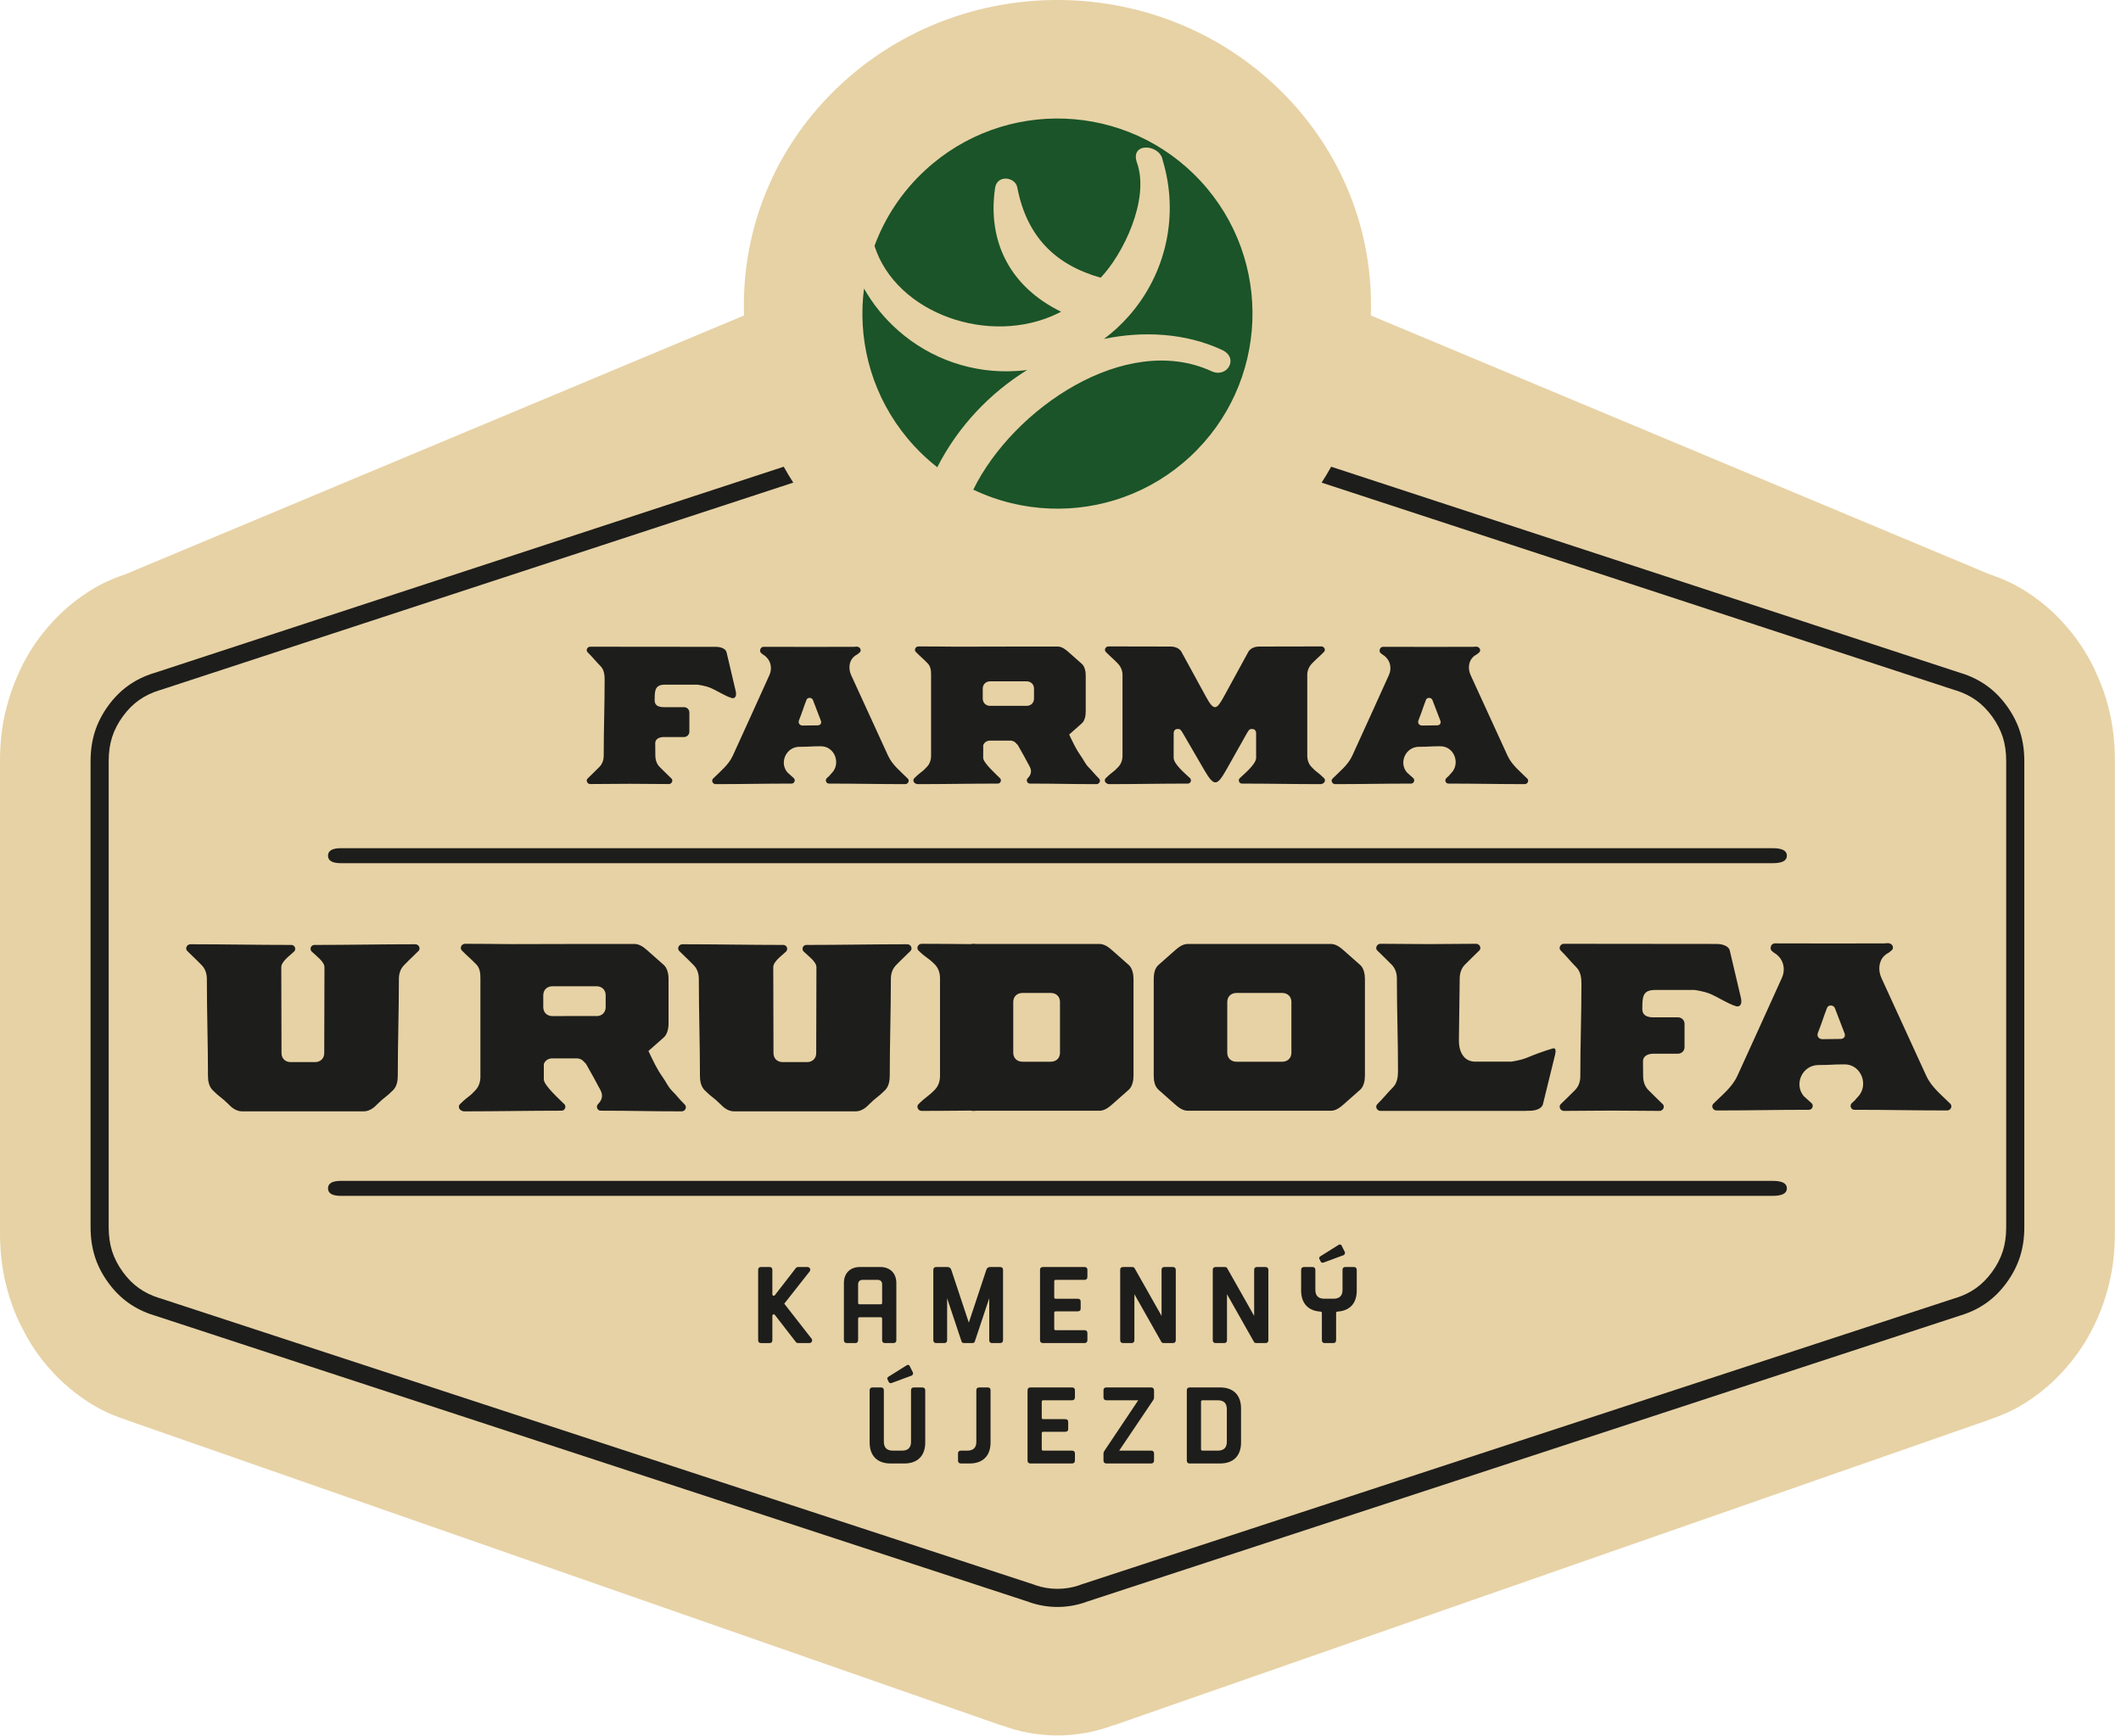 <?xml version="1.0" encoding="UTF-8" standalone="no"?> <svg xmlns="http://www.w3.org/2000/svg" xmlns:xlink="http://www.w3.org/1999/xlink" xmlns:serif="http://www.serif.com/" width="100%" height="100%" viewBox="0 0 281 230" version="1.1" xml:space="preserve" style="fill-rule:evenodd;clip-rule:evenodd;stroke-linejoin:round;stroke-miterlimit:2;"><path d="M13.355,77.432c0.988,-0.514 2.124,-0.984 3.406,-1.411l-0.002,-0.007l81.819,-34.225c-0.022,-0.629 -0.029,-1.258 -0.022,-1.888c0.126,-10.333 4.306,-20.619 12.513,-28.41c8.206,-7.791 18.886,-11.61 29.517,-11.488c10.631,0.122 21.214,4.185 29.229,12.162c8.015,7.976 11.945,18.356 11.82,28.689c-0.004,0.312 -0.012,0.624 -0.023,0.935l81.82,34.225l-0.002,0.007c1.282,0.427 2.418,0.897 3.406,1.411c1.083,0.562 2.183,1.269 3.297,2.118c1.052,0.8 2.039,1.693 2.959,2.678c0.929,0.996 1.754,2.02 2.471,3.07c0.719,1.053 1.376,2.197 1.969,3.428l0,0.05c0.611,1.267 1.105,2.524 1.478,3.766c0.421,1.401 0.72,2.748 0.897,4.04c0.19,1.375 0.284,2.714 0.284,4.015l0,62.934c0,1.301 -0.094,2.639 -0.284,4.015c-0.177,1.292 -0.477,2.64 -0.897,4.04c-0.4,1.332 -0.893,2.604 -1.478,3.816c-0.593,1.231 -1.25,2.375 -1.969,3.428c-0.717,1.05 -1.541,2.074 -2.471,3.07c-0.921,0.985 -1.907,1.878 -2.959,2.678c-1.114,0.849 -2.214,1.556 -3.297,2.118c-0.988,0.514 -2.124,0.984 -3.406,1.411l0.002,0.007l-115.835,40.427l-0.006,-0.02c-1.305,0.474 -2.504,0.811 -3.596,1.009c-1.356,0.247 -2.657,0.371 -3.899,0.371c-1.242,-0 -2.543,-0.124 -3.9,-0.371c-1.091,-0.198 -2.291,-0.535 -3.596,-1.009l-0.006,0.02l-115.835,-40.427l0.002,-0.007c-1.282,-0.427 -2.418,-0.897 -3.406,-1.411c-1.083,-0.562 -2.183,-1.269 -3.297,-2.118c-1.052,-0.8 -2.038,-1.693 -2.958,-2.678c-0.93,-0.996 -1.755,-2.02 -2.471,-3.07c-0.658,-0.963 -1.309,-2.11 -1.951,-3.438l-0.019,0.011c-0.585,-1.213 -1.077,-2.485 -1.477,-3.817c-0.421,-1.4 -0.721,-2.748 -0.898,-4.04c-0.189,-1.376 -0.284,-2.714 -0.284,-4.015l-0,-62.934c-0,-1.301 0.095,-2.64 0.284,-4.015c0.169,-1.23 0.468,-2.561 0.898,-3.991c0.399,-1.33 0.892,-2.602 1.477,-3.816l-0,-0.05c0.594,-1.232 1.251,-2.375 1.97,-3.427c0.716,-1.05 1.541,-2.074 2.47,-3.07c0.921,-0.985 1.908,-1.878 2.959,-2.678c1.115,-0.849 2.215,-1.556 3.297,-2.118" style="fill:#e7d2a5;fill-rule:nonzero;"></path><path d="M234.87,158.416l-189.718,-0c-1.13,-0 -1.695,-0.331 -1.695,-0.992c-0,-0.662 0.565,-0.992 1.695,-0.992l189.718,-0c1.244,-0 1.865,0.33 1.865,0.992c0,0.661 -0.621,0.992 -1.865,0.992" style="fill:#1d1d1b;fill-rule:nonzero;"></path><path d="M234.87,114.346l-189.718,0c-1.13,0 -1.695,-0.331 -1.695,-0.992c-0,-0.661 0.565,-0.992 1.695,-0.992l189.718,-0c1.244,-0 1.865,0.331 1.865,0.992c0,0.661 -0.621,0.992 -1.865,0.992" style="fill:#1d1d1b;fill-rule:nonzero;"></path><path d="M100.444,168.235l-0,9.292c-0,0.265 0.139,0.391 0.39,0.391l1.117,-0c0.251,-0 0.376,-0.126 0.376,-0.391l0,-3.237c0,-0.097 0.084,-0.181 0.182,-0.181c0.069,-0 0.125,0.042 0.153,0.084l2.79,3.599c0.056,0.084 0.168,0.126 0.279,0.126l1.507,-0c0.196,-0 0.363,-0.154 0.363,-0.363c-0,-0.084 -0.042,-0.167 -0.084,-0.223l-3.613,-4.632l3.362,-4.27c0.042,-0.055 0.084,-0.139 0.084,-0.223c0,-0.209 -0.168,-0.363 -0.363,-0.363l-1.256,0c-0.111,0 -0.223,0.042 -0.279,0.126l-2.79,3.599c-0.028,0.042 -0.084,0.084 -0.153,0.084c-0.098,0 -0.182,-0.084 -0.182,-0.181l0,-3.237c0,-0.265 -0.125,-0.391 -0.376,-0.391l-1.117,0c-0.251,0 -0.39,0.126 -0.39,0.391Zm16.214,4.548l-2.762,0c-0.153,0 -0.209,-0.055 -0.209,-0.209l-0,-2.441c-0,-0.363 0.223,-0.586 0.586,-0.586l2.009,-0c0.363,-0 0.586,0.223 0.586,0.586l-0,2.441c-0,0.154 -0.056,0.209 -0.21,0.209Zm-2.762,1.716l2.762,0c0.154,0 0.21,0.056 0.21,0.21l-0,2.818c-0,0.251 0.125,0.391 0.377,0.391l1.116,-0c0.251,-0 0.39,-0.14 0.39,-0.391l0,-7.562c0,-1.297 -0.823,-2.121 -2.12,-2.121l-2.707,0c-1.298,0 -2.121,0.824 -2.121,2.121l0,7.562c0,0.251 0.14,0.391 0.391,0.391l1.116,-0c0.251,-0 0.377,-0.14 0.377,-0.391l-0,-2.818c-0,-0.154 0.056,-0.21 0.209,-0.21Zm13.885,3.419l0.976,-0c0.251,-0 0.335,-0.056 0.391,-0.21l1.911,-5.734l0,5.553c0,0.251 0.126,0.391 0.377,0.391l1.06,-0c0.252,-0 0.391,-0.14 0.391,-0.391l0,-9.292c0,-0.265 -0.139,-0.391 -0.391,-0.391l-1.283,0c-0.321,0 -0.46,0.14 -0.544,0.391l-2.316,6.976l-2.316,-6.976c-0.084,-0.265 -0.251,-0.391 -0.544,-0.391l-1.451,0c-0.252,0 -0.391,0.126 -0.391,0.391l-0,9.292c-0,0.251 0.139,0.391 0.391,0.391l1.06,-0c0.251,-0 0.377,-0.14 0.377,-0.391l-0,-5.553l1.911,5.734c0.056,0.154 0.14,0.21 0.391,0.21Zm15.894,-1.703l-3.795,0c-0.154,0 -0.21,-0.055 -0.21,-0.209l0,-2.079c0,-0.153 0.056,-0.209 0.21,-0.209l2.86,0c0.293,0 0.432,-0.112 0.432,-0.363l0,-0.934c0,-0.251 -0.139,-0.377 -0.432,-0.377l-2.86,-0c-0.154,-0 -0.21,-0.056 -0.21,-0.209l0,-2.079c0,-0.154 0.056,-0.209 0.21,-0.209l3.795,-0c0.251,-0 0.39,-0.14 0.39,-0.391l0,-0.935c0,-0.251 -0.139,-0.377 -0.39,-0.377l-5.498,0c-0.251,0 -0.39,0.126 -0.39,0.391l-0,9.292c-0,0.251 0.139,0.391 0.39,0.391l5.498,-0c0.251,-0 0.39,-0.14 0.39,-0.391l0,-0.935c0,-0.251 -0.139,-0.377 -0.39,-0.377Zm10.215,-1.897l-3.544,-6.264c-0.084,-0.154 -0.14,-0.21 -0.391,-0.21l-1.158,0c-0.251,0 -0.39,0.126 -0.39,0.391l-0,9.292c-0,0.251 0.139,0.391 0.39,0.391l1.117,-0c0.251,-0 0.376,-0.14 0.376,-0.391l0,-6.083l3.544,6.264c0.084,0.154 0.14,0.21 0.391,0.21l1.158,-0c0.251,-0 0.39,-0.126 0.39,-0.391l0,-9.292c0,-0.251 -0.139,-0.391 -0.39,-0.391l-1.116,0c-0.252,0 -0.377,0.14 -0.377,0.391l-0,6.083Zm12.266,-0l-3.543,-6.264c-0.084,-0.154 -0.14,-0.21 -0.391,-0.21l-1.158,0c-0.251,0 -0.391,0.126 -0.391,0.391l0,9.292c0,0.251 0.14,0.391 0.391,0.391l1.116,-0c0.251,-0 0.377,-0.14 0.377,-0.391l-0,-6.083l3.543,6.264c0.084,0.154 0.14,0.21 0.391,0.21l1.158,-0c0.251,-0 0.391,-0.126 0.391,-0.391l-0,-9.292c-0,-0.251 -0.14,-0.391 -0.391,-0.391l-1.116,0c-0.251,0 -0.377,0.14 -0.377,0.391l0,6.083Zm11.067,-0.572c1.618,-0.112 2.525,-1.102 2.525,-2.776l-0,-2.735c-0,-0.251 -0.139,-0.391 -0.391,-0.391l-1.116,0c-0.251,0 -0.377,0.14 -0.377,0.391l0,2.637c0,0.781 -0.404,1.172 -1.185,1.172l-1.228,-0c-0.782,-0 -1.186,-0.391 -1.186,-1.172l0,-2.637c0,-0.251 -0.126,-0.391 -0.377,-0.391l-1.116,0c-0.251,0 -0.391,0.14 -0.391,0.391l0,2.735c0,1.674 0.935,2.678 2.54,2.776c0.153,0.014 0.209,0.056 0.209,0.209l0,3.53c0,0.293 0.125,0.433 0.377,0.433l1.144,-0c0.251,-0 0.363,-0.14 0.363,-0.433l-0,-3.53c-0,-0.153 0.055,-0.195 0.209,-0.209Zm0.837,-7.492c0.098,-0.14 0.181,-0.251 0.111,-0.391l-0.432,-0.865c-0.084,-0.181 -0.265,-0.153 -0.377,-0.097l-2.428,1.52c-0.139,0.07 -0.195,0.237 -0.139,0.335l0.181,0.377c0.056,0.111 0.224,0.181 0.363,0.126l2.721,-1.005Zm-55.479,24.839l0,-6.906c0,-0.251 -0.139,-0.39 -0.39,-0.39l-1.117,-0c-0.251,-0 -0.377,0.139 -0.377,0.39l0,6.809c0,0.781 -0.404,1.172 -1.185,1.172l-1.228,-0c-0.781,-0 -1.186,-0.391 -1.186,-1.172l0,-6.809c0,-0.251 -0.125,-0.39 -0.377,-0.39l-1.116,-0c-0.251,-0 -0.391,0.139 -0.391,0.39l0,6.906c0,1.758 1.019,2.777 2.777,2.777l1.814,-0c1.758,-0 2.776,-1.019 2.776,-2.777Zm-1.744,-8.887c0.098,-0.139 0.181,-0.251 0.112,-0.39l-0.433,-0.866c-0.083,-0.181 -0.265,-0.153 -0.377,-0.097l-2.427,1.521c-0.14,0.069 -0.195,0.237 -0.14,0.334l0.182,0.377c0.056,0.112 0.223,0.182 0.363,0.126l2.72,-1.005Zm10.397,1.981c-0,-0.265 -0.126,-0.39 -0.377,-0.39l-1.116,-0c-0.251,-0 -0.391,0.125 -0.391,0.39l0,6.809c0,0.781 -0.404,1.172 -1.185,1.172l-0.851,-0c-0.251,-0 -0.391,0.125 -0.391,0.376l-0,0.935c-0,0.251 0.14,0.391 0.391,0.391l1.143,-0c1.758,-0 2.777,-1.019 2.777,-2.777l-0,-6.906Zm10.788,7.981l-3.796,-0c-0.153,-0 -0.209,-0.056 -0.209,-0.21l0,-2.078c0,-0.154 0.056,-0.21 0.209,-0.21l2.861,0c0.292,0 0.432,-0.111 0.432,-0.362l0,-0.935c0,-0.251 -0.14,-0.377 -0.432,-0.377l-2.861,0c-0.153,0 -0.209,-0.056 -0.209,-0.209l0,-2.079c0,-0.154 0.056,-0.209 0.209,-0.209l3.796,-0c0.251,-0 0.39,-0.14 0.39,-0.391l0,-0.935c0,-0.251 -0.139,-0.376 -0.39,-0.376l-5.498,-0c-0.251,-0 -0.39,0.125 -0.39,0.39l-0,9.292c-0,0.251 0.139,0.391 0.39,0.391l5.498,-0c0.251,-0 0.39,-0.14 0.39,-0.391l0,-0.935c0,-0.251 -0.139,-0.376 -0.39,-0.376Zm4.564,-8.371c-0.251,-0 -0.39,0.125 -0.39,0.376l-0,0.935c-0,0.251 0.139,0.391 0.39,0.391l4.214,-0l-4.465,6.669c-0.084,0.125 -0.139,0.237 -0.139,0.39l-0,0.921c-0,0.251 0.139,0.391 0.39,0.391l5.916,-0c0.251,-0 0.391,-0.14 0.391,-0.391l-0,-0.935c-0,-0.251 -0.14,-0.376 -0.391,-0.376l-4.228,-0l4.493,-6.669c0.07,-0.098 0.126,-0.21 0.126,-0.391l-0,-0.921c-0,-0.251 -0.14,-0.39 -0.391,-0.39l-5.916,-0Zm12.741,8.371c-0.153,-0 -0.209,-0.056 -0.209,-0.21l-0,-6.25c-0,-0.154 0.056,-0.209 0.209,-0.209l2.023,-0c0.781,-0 1.186,0.391 1.186,1.172l-0,4.325c-0,0.781 -0.405,1.172 -1.186,1.172l-2.023,-0Zm-1.716,1.702l4.032,-0c1.758,-0 2.776,-1.019 2.776,-2.777l0,-4.52c0,-1.758 -1.018,-2.776 -2.776,-2.776l-4.032,-0c-0.251,-0 -0.377,0.139 -0.377,0.39l0,9.292c0,0.251 0.126,0.391 0.377,0.391" style="fill:#1d1d1b;fill-rule:nonzero;"></path><path d="M20.406,89.156c-1.264,0.388 -2.401,0.944 -3.411,1.665c-0.993,0.709 -1.882,1.602 -2.663,2.677c-0.79,1.086 -1.377,2.228 -1.76,3.425c-0.381,1.192 -0.572,2.495 -0.572,3.906l0,61.741c0,1.412 0.191,2.715 0.572,3.907c0.383,1.197 0.97,2.339 1.76,3.425c0.781,1.074 1.67,1.967 2.663,2.677c1.01,0.721 2.147,1.276 3.411,1.665l0.056,0.014l115.835,37.951l0.057,0.028c1.23,0.426 2.477,0.639 3.742,0.639c1.264,-0 2.512,-0.213 3.741,-0.639l0.057,-0.028l115.835,-37.951l0.056,-0.014c1.264,-0.389 2.402,-0.944 3.411,-1.665c0.994,-0.71 1.882,-1.603 2.663,-2.677c0.79,-1.086 1.377,-2.228 1.76,-3.425c0.381,-1.192 0.572,-2.495 0.572,-3.907l0,-61.741c0,-1.411 -0.191,-2.714 -0.572,-3.906c-0.383,-1.197 -0.97,-2.339 -1.76,-3.425c-0.781,-1.075 -1.669,-1.968 -2.663,-2.677c-1.009,-0.721 -2.147,-1.277 -3.411,-1.665l-0.056,-0.014l-83.369,-27.314c-0.399,0.712 -0.819,1.414 -1.263,2.107l83.892,27.485l0.093,0.023c1.016,0.312 1.925,0.755 2.726,1.328c0.775,0.553 1.48,1.265 2.111,2.133c0.645,0.887 1.119,1.804 1.422,2.75c0.3,0.938 0.45,1.997 0.45,3.175l0,61.741c0,1.179 -0.15,2.238 -0.45,3.176c-0.303,0.946 -0.777,1.863 -1.422,2.75c-0.631,0.868 -1.336,1.58 -2.111,2.133c-0.801,0.573 -1.71,1.015 -2.726,1.328l-0.093,0.023l-115.836,37.951l-0.094,0.047c-0.958,0.332 -1.947,0.498 -2.963,0.498c-1.018,-0 -2.005,-0.166 -2.964,-0.498l-0.094,-0.047l-115.835,-37.951l-0.094,-0.023c-1.016,-0.313 -1.925,-0.755 -2.726,-1.328c-0.775,-0.553 -1.479,-1.265 -2.11,-2.133c-0.645,-0.887 -1.12,-1.804 -1.422,-2.75c-0.3,-0.938 -0.451,-1.997 -0.451,-3.176l0,-61.741c0,-1.178 0.151,-2.237 0.451,-3.175c0.302,-0.946 0.777,-1.863 1.422,-2.75c0.631,-0.868 1.335,-1.58 2.11,-2.133c0.801,-0.573 1.71,-1.016 2.726,-1.328l0.094,-0.023l83.893,-27.486c-0.444,-0.693 -0.866,-1.395 -1.264,-2.107l-83.37,27.315l-0.056,0.014Z" style="fill:#1d1d1b;"></path><path d="M143.841,94.286c-0,0.28 -0.031,0.567 -0.111,0.832c-0.079,0.264 -0.197,0.521 -0.404,0.703l-1.676,1.484c0.484,1.029 0.945,2.003 1.518,2.8c0.38,0.529 0.625,1.098 1.013,1.494c0.763,0.78 0.645,0.759 1.428,1.543c0.27,0.269 0.049,0.734 -0.342,0.734c-3.658,0 -5.182,-0.073 -8.816,-0.073c-0.367,-0 -0.549,-0.457 -0.292,-0.715c0.435,-0.434 0.576,-0.946 0.265,-1.527c-0.431,-0.804 -0.988,-1.847 -1.572,-2.854c-0.155,-0.171 -0.274,-0.288 -0.321,-0.333c-0.151,-0.145 -0.357,-0.238 -0.596,-0.262l-2.86,0c-0.239,0.024 -0.445,0.117 -0.596,0.262c-0.089,0.085 -0.159,0.189 -0.207,0.308l-0.012,0.031c-0.002,0.565 -0.002,1.131 -0.002,1.697c0,0.635 1.789,2.24 2.228,2.678c0.257,0.258 0.071,0.715 -0.296,0.715c-3.634,-0 -6.966,0.073 -10.624,0.073c-0.102,0 -0.192,-0.031 -0.266,-0.082c-0.277,-0.111 -0.397,-0.476 -0.171,-0.703c0.556,-0.555 0.834,-0.721 1.221,-1.048c0.118,-0.117 0.258,-0.257 0.44,-0.444c0.388,-0.396 0.563,-0.93 0.563,-1.494l0,-10.73c0,-0.563 -0.058,-1.098 -0.445,-1.494c-0.763,-0.779 -0.788,-0.73 -1.571,-1.514c-0.269,-0.269 -0.049,-0.734 0.343,-0.734c1.764,-0 3.331,0.017 5.103,0.034l8.155,-0.018l5.181,0c0.563,0 1.017,0.354 1.445,0.731l1.762,1.56c0.207,0.183 0.325,0.439 0.404,0.704c0.08,0.265 0.111,0.551 0.111,0.832l-0,4.81Zm-12.692,-0.781l1.61,-0.005l3.356,-0c0.239,-0.024 0.444,-0.117 0.595,-0.262c0.177,-0.17 0.281,-0.414 0.281,-0.707c0,-1.845 0,0.545 0,-1.301c0,-0.292 -0.104,-0.536 -0.281,-0.706c-0.177,-0.171 -0.428,-0.268 -0.722,-0.268c-0.661,-0 -0.262,-0 -0.593,-0l-4.194,-0c-0.294,-0 -0.545,0.097 -0.722,0.268c-0.089,0.085 -0.159,0.189 -0.207,0.307c-0.048,0.119 -0.074,0.253 -0.074,0.399c-0,1.846 -0,-0.544 -0,1.301c-0,0.147 0.026,0.281 0.074,0.399c0.048,0.119 0.118,0.223 0.207,0.308c0.166,0.16 0.399,0.256 0.67,0.267Zm28.343,8.406l-2.784,-4.79c-0.298,-0.511 -0.413,-0.572 -0.729,-0.549c-0.308,0.023 -0.485,0.232 -0.485,0.58l-0.002,3.238c-0,0.873 1.735,2.26 2.174,2.698c0.257,0.258 0.071,0.715 -0.296,0.715c-3.634,-0 -6.783,0.073 -10.441,0.073c-0.102,0 -0.192,-0.031 -0.266,-0.082c-0.277,-0.111 -0.397,-0.476 -0.171,-0.703c0.556,-0.555 0.834,-0.721 1.221,-1.048c0.118,-0.117 0.257,-0.257 0.44,-0.444c0.388,-0.396 0.563,-0.93 0.563,-1.494l0,-10.73c0,-0.563 -0.249,-1.098 -0.636,-1.494c-0.763,-0.779 -0.788,-0.73 -1.571,-1.514c-0.269,-0.269 -0.049,-0.735 0.343,-0.734c5.378,0.006 6.906,0.016 8.244,0.016c0.135,0 1.049,0.007 1.445,0.731l3.24,5.929c1.033,1.89 1.388,1.761 2.353,-0.005l3.237,-5.924c0.395,-0.724 1.309,-0.731 1.445,-0.731c1.338,0 2.866,-0.01 8.244,-0.016c0.392,-0.001 0.612,0.465 0.343,0.734c-0.784,0.784 -0.808,0.735 -1.571,1.514c-0.387,0.396 -0.637,0.931 -0.637,1.494l0,10.73c0,0.564 0.176,1.098 0.563,1.494c0.183,0.187 0.323,0.327 0.441,0.444c0.387,0.327 0.665,0.493 1.22,1.048c0.227,0.227 0.106,0.592 -0.171,0.703c-0.073,0.051 -0.163,0.082 -0.265,0.082c-3.658,0 -6.807,-0.073 -10.441,-0.073c-0.368,-0 -0.554,-0.457 -0.296,-0.715c0.438,-0.438 2.174,-1.825 2.173,-2.698l-0.002,-3.238c0,-0.348 -0.177,-0.557 -0.484,-0.58c-0.316,-0.023 -0.439,0.034 -0.729,0.549l-2.697,4.79c-1.3,2.307 -1.669,2.313 -3.015,-0Zm-81.297,-16.24c-0.392,0 -0.612,0.466 -0.343,0.735c0.784,0.783 0.958,1.07 1.721,1.849c0.455,0.465 0.532,1.155 0.532,1.77c0,3.494 -0.122,6.543 -0.122,10.068c-0,0.564 -0.176,1.098 -0.563,1.494c-0.751,0.767 -0.783,0.76 -1.531,1.506l-0.037,0.036c-0.011,0 -0.016,0.017 -0.023,0.026l-0,0l-0.011,0.014c-0.007,0.008 -0.014,0.018 -0.02,0.027l0,-0c-0.006,0.009 -0.012,0.019 -0.017,0.028l-0.007,0.014l-0,0l-0.007,0.015c-0.006,0.015 -0.012,0.029 -0.016,0.044l-0,0c-0.005,0.015 -0.008,0.03 -0.011,0.045l-0,0.001c-0.002,0.01 -0.003,0.02 -0.004,0.03l-0.002,0.016l-0,0.015c-0,0.205 0.129,0.375 0.323,0.44l0.016,0.004l0.001,0l0.016,0.004l0,0l0.017,0.004l0.017,0.003l0.017,0.002l0.018,0.002l0.018,0.001l0.018,-0l0.172,-0c1.652,-0.003 3.148,-0.016 5.035,-0.033c1.887,0.017 3.384,0.03 5.036,0.033l0.172,-0l0.018,-0l0.018,-0.001l0.018,-0.002l0.017,-0.002l0,-0l0.017,-0.003l0.017,-0.004l0,0l0.017,-0.004l0.016,-0.004l0,-0c0.194,-0.065 0.323,-0.235 0.323,-0.44l-0,-0.016l-0.002,-0.015l0,0c-0.001,-0.01 -0.002,-0.02 -0.004,-0.03l0,-0.001c-0.002,-0.015 -0.006,-0.03 -0.011,-0.045l0,0c-0.004,-0.015 -0.01,-0.029 -0.016,-0.044l-0,-0l-0.007,-0.015l-0,0l-0.007,-0.014l-0,-0c-0.006,-0.009 -0.011,-0.019 -0.017,-0.028c-0.006,-0.009 -0.013,-0.019 -0.02,-0.027l-0.011,-0.014c-0.007,-0.009 -0.012,-0.026 -0.024,-0.026l-0.036,-0.036l0,0c-0.748,-0.746 -0.78,-0.739 -1.531,-1.506c-0.387,-0.396 -0.558,-0.931 -0.563,-1.494l-0.014,-1.635c-0.008,-0.564 0.532,-0.823 1.163,-0.823l2.656,-0c0.388,-0 0.704,-0.317 0.704,-0.704l0,-2.548c0,-0.388 -0.317,-0.705 -0.704,-0.705l-2.679,0c-1.413,0 -1.202,-0.922 -1.213,-1.151c0,-1.143 0.108,-1.829 1.372,-1.829l4.325,0c0.23,0.027 1.148,0.198 1.596,0.384c1.016,0.421 2.001,1.118 2.925,1.388c0.376,0.11 0.684,-0.198 0.518,-0.904l-1.211,-5.147c-0.131,-0.555 -0.882,-0.732 -1.445,-0.732c-5.538,0 -11.08,-0.016 -16.62,-0.016Zm34.577,3.783c-0.37,-0.807 -0.319,-1.787 0.294,-2.4c0.343,-0.342 0.441,-0.244 0.783,-0.587l0.003,-0.003l0.019,-0.01l0,0l0.036,-0.036l0,-0c0.012,-0 0.017,-0.017 0.024,-0.026l0,0l0.011,-0.013c0.007,-0.009 0.013,-0.018 0.02,-0.028c0.006,-0.009 0.011,-0.018 0.016,-0.028l0.001,0l0.007,-0.014l0.007,-0.014c0.006,-0.015 0.012,-0.03 0.016,-0.045l0,0c0.005,-0.015 0.008,-0.03 0.011,-0.045l0,-0c0.002,-0.01 0.003,-0.021 0.004,-0.031l0.001,-0.015l0.001,-0.015c-0,-0.206 -0.129,-0.376 -0.323,-0.44l-0.016,-0.005l-0.001,0l-0.016,-0.004l-0.003,-0.001c-0.05,-0.022 -0.104,-0.035 -0.16,-0.035c-0.143,-0 -0.266,0.009 -0.374,0.025c-7.28,0.015 -3.955,0.013 -11.786,-0.001l-0.172,0l-0.018,0.001l-0.018,0.001l-0.017,0.001l-0.018,0.002l-0.017,0.004l-0.017,0.003l-0.016,0.004l-0.001,0l-0.016,0.005c-0.18,0.06 -0.304,0.211 -0.321,0.397c-0.031,0.135 -0.003,0.281 0.107,0.39c0.318,0.319 0.416,0.245 0.735,0.588c0.636,0.637 0.734,1.592 0.367,2.375c-1.608,3.554 -3.214,7.103 -4.839,10.651c-0.568,1.24 -1.651,2.074 -2.614,3.037c-0.27,0.269 -0.049,0.734 0.342,0.734c3.621,0 6.371,-0.072 9.951,-0.073l0.11,-0c0.367,-0 0.553,-0.457 0.296,-0.715c-0.217,-0.216 -0.56,-0.48 -0.852,-0.769c-1.104,-1.291 -0.175,-3.389 1.597,-3.389c1.42,-0 1.42,-0.073 2.84,-0.073c1.837,-0 2.694,2.301 1.42,3.575c-0.154,0.154 -0.222,0.245 -0.287,0.334c-0.133,0.117 -0.257,0.225 -0.354,0.322c-0.257,0.258 -0.075,0.715 0.292,0.715l0.056,-0c3.607,0.001 6.404,0.073 10.043,0.073c0.391,0 0.612,-0.465 0.342,-0.734c-0.962,-0.963 -2.045,-1.797 -2.613,-3.037l-4.883,-10.651Zm-6.929,5.999c0.538,-1.371 0.489,-1.396 1.003,-2.742c0.147,-0.368 0.71,-0.343 0.857,0.024c0.539,1.372 0.515,1.372 1.053,2.743c0.123,0.342 -0.073,0.612 -0.44,0.612c-0.98,-0 -0.98,0.024 -1.984,0.024c-0.367,0 -0.612,-0.318 -0.489,-0.661Zm89,-5.999c-0.37,-0.807 -0.318,-1.787 0.294,-2.4c0.343,-0.342 0.441,-0.244 0.784,-0.587l0.002,-0.003l0.019,-0.01l0.036,-0.036c0.012,-0 0.017,-0.017 0.024,-0.026l0,0l0.011,-0.013c0.007,-0.009 0.014,-0.018 0.02,-0.028l-0,0c0.006,-0.009 0.011,-0.018 0.016,-0.028l0.008,-0.014l0,-0l0.007,-0.014c0.006,-0.015 0.012,-0.03 0.016,-0.045l0,0c0.005,-0.015 0.008,-0.03 0.011,-0.045l0,-0c0.002,-0.01 0.003,-0.021 0.004,-0.031l0.002,-0.015l0,-0.015c0,-0.206 -0.129,-0.376 -0.323,-0.44l-0.017,-0.005l0,0l-0.016,-0.004l-0.003,-0.001c-0.05,-0.022 -0.104,-0.035 -0.16,-0.035c-0.143,-0 -0.266,0.009 -0.374,0.025c-7.281,0.015 -3.955,0.013 -11.786,-0.001l-0.171,0l-0.019,0.001l-0.018,0.001l-0.018,0.001l-0.017,0.002l-0.017,0.004l-0.017,0.003l-0.016,0.004l-0.017,0.005c-0.18,0.06 -0.305,0.211 -0.321,0.397c-0.031,0.135 -0.003,0.281 0.107,0.39c0.318,0.319 0.416,0.245 0.734,0.588c0.637,0.637 0.735,1.592 0.368,2.375c-1.608,3.554 -3.214,7.103 -4.84,10.651c-0.567,1.24 -1.65,2.074 -2.613,3.037c-0.27,0.269 -0.049,0.734 0.343,0.734c3.621,0 6.37,-0.072 9.95,-0.073l0.11,-0c0.367,-0 0.553,-0.457 0.296,-0.715c-0.217,-0.216 -0.56,-0.48 -0.852,-0.769c-1.104,-1.291 -0.175,-3.389 1.597,-3.389c1.42,-0 1.42,-0.073 2.84,-0.073c1.837,-0 2.694,2.301 1.421,3.575c-0.155,0.154 -0.223,0.245 -0.288,0.334c-0.133,0.117 -0.257,0.225 -0.354,0.322c-0.257,0.258 -0.076,0.715 0.292,0.715l0.056,-0c3.607,0.001 6.403,0.073 10.043,0.073c0.391,0 0.612,-0.465 0.342,-0.734c-0.963,-0.963 -2.046,-1.797 -2.614,-3.037l-4.882,-10.651Zm-6.93,5.999c0.539,-1.371 0.49,-1.396 1.004,-2.742c0.147,-0.368 0.711,-0.343 0.857,0.024c0.539,1.372 0.515,1.372 1.053,2.743c0.123,0.342 -0.073,0.612 -0.44,0.612c-0.98,-0 -0.98,0.024 -1.984,0.024c-0.367,0 -0.612,-0.318 -0.49,-0.661" style="fill:#1d1d1b;"></path><path d="M207.192,125.026c-0.476,-0 -0.744,0.566 -0.417,0.894c0.954,0.953 1.166,1.302 2.094,2.25c0.554,0.566 0.648,1.406 0.648,2.154c-0,4.251 -0.15,7.96 -0.15,12.25c0,0.685 -0.213,1.336 -0.685,1.817c-0.914,0.934 -0.952,0.924 -1.862,1.833l-0.044,0.044l-0.001,-0c-0.014,-0 -0.019,0.021 -0.028,0.031l-0,0l-0.013,0.016c-0.009,0.011 -0.017,0.022 -0.025,0.034c-0.007,0.011 -0.014,0.022 -0.02,0.034l-0,-0l-0.009,0.017l-0,0l-0.008,0.018l-0.001,-0c-0.007,0.018 -0.014,0.036 -0.019,0.054l-0,0c-0.006,0.018 -0.01,0.037 -0.014,0.055c-0.002,0.013 -0.003,0.025 -0.004,0.037l-0.001,0l-0.001,0.019l-0.001,0.019c0,0.25 0.157,0.457 0.393,0.535l0.001,-0l0.019,0.005l0,0l0.02,0.005l0.001,0l0.02,0.005l0.021,0.003l0,0l0.021,0.003l0.022,0.002l0.022,0.001l0.022,0.001l0.208,-0c2.011,-0.004 3.831,-0.02 6.127,-0.041c2.296,0.021 4.117,0.037 6.127,0.041l0.209,-0l0.022,-0.001l0.022,-0.001l0.022,-0.002l0.021,-0.003l0.021,-0.003l0.02,-0.005l0.02,-0.005l0.02,-0.005l0,-0c0.236,-0.078 0.394,-0.285 0.394,-0.535l-0.001,-0.019l-0.002,-0.019c-0.001,-0.012 -0.003,-0.024 -0.005,-0.037c-0.003,-0.018 -0.007,-0.037 -0.013,-0.055l0,-0c-0.006,-0.018 -0.012,-0.036 -0.02,-0.054l-0.008,-0.018l-0.009,-0.017c-0.007,-0.012 -0.013,-0.023 -0.021,-0.034l0,-0c-0.007,-0.012 -0.015,-0.023 -0.024,-0.034l-0.013,-0.016l-0,0c-0.009,-0.01 -0.015,-0.031 -0.029,-0.031l-0.044,-0.044l-0,-0c-0.91,-0.909 -0.949,-0.9 -1.863,-1.833c-0.471,-0.481 -0.679,-1.132 -0.685,-1.817l-0.018,-1.99c-0.008,-0.686 0.648,-1.002 1.416,-1.002l3.232,0c0.471,0 0.856,-0.385 0.856,-0.856l0,-3.1c0,-0.472 -0.385,-0.857 -0.856,-0.857l-3.26,-0c-1.719,-0 -1.462,-1.123 -1.475,-1.401c-0,-1.39 0.131,-2.225 1.669,-2.225l5.262,-0c0.28,0.033 1.397,0.24 1.942,0.466c1.236,0.512 2.434,1.361 3.559,1.69c0.457,0.133 0.832,-0.242 0.63,-1.101l-1.474,-6.262c-0.159,-0.675 -1.073,-0.89 -1.758,-0.89c-6.738,-0 -13.482,-0.02 -20.221,-0.02Zm-175.11,22.197l16.088,-0c0.686,-0 1.281,-0.387 1.758,-0.894c1.013,-1.013 1.132,-0.893 2.145,-1.906c0.477,-0.477 0.626,-1.192 0.626,-1.877c-0,-4.251 0.149,-8.581 0.149,-12.871c-0,-0.685 0.208,-1.34 0.685,-1.817c0.924,-0.953 0.953,-0.923 1.907,-1.877c0.327,-0.327 0.059,-0.894 -0.417,-0.894c-4.451,0 -8.956,0.09 -13.377,0.09c-0.447,-0 -0.668,0.556 -0.355,0.869c0.528,0.529 1.696,1.331 1.696,2.08c-0,3.804 -0.03,7.579 -0.03,11.381c-0,0.358 -0.127,0.655 -0.343,0.864c-0.216,0.208 -0.521,0.327 -0.879,0.327l-3.217,0c-0.358,0 -0.663,-0.119 -0.879,-0.327c-0.216,-0.209 -0.343,-0.506 -0.343,-0.864c0,-3.802 -0.03,-7.577 -0.03,-11.381c0,-0.772 1.167,-1.546 1.701,-2.08c0.313,-0.313 0.087,-0.869 -0.36,-0.869c-4.421,-0 -8.926,-0.09 -13.376,-0.09c-0.477,0 -0.745,0.567 -0.418,0.894c0.954,0.954 0.984,0.924 1.907,1.877c0.477,0.477 0.685,1.132 0.685,1.817c0,4.29 0.149,8.62 0.149,12.871c0,0.685 0.149,1.4 0.626,1.877c1.013,1.013 1.132,0.893 2.145,1.906c0.476,0.507 1.072,0.894 1.757,0.894Zm65.18,-0l16.088,-0c0.685,-0 1.281,-0.387 1.758,-0.894c1.013,-1.013 1.132,-0.893 2.145,-1.906c0.476,-0.477 0.625,-1.192 0.625,-1.877c0,-4.251 0.149,-8.581 0.149,-12.871c0,-0.685 0.209,-1.34 0.686,-1.817c0.923,-0.953 0.953,-0.923 1.906,-1.877c0.328,-0.327 0.06,-0.894 -0.417,-0.894c-4.45,0 -8.955,0.09 -13.376,0.09c-0.448,-0 -0.669,0.556 -0.355,0.869c0.528,0.529 1.695,1.331 1.695,2.08c0,3.804 -0.03,7.579 -0.03,11.381c0,0.358 -0.126,0.655 -0.342,0.864c-0.216,0.208 -0.521,0.327 -0.879,0.327l-3.218,0c-0.357,0 -0.663,-0.119 -0.879,-0.327c-0.215,-0.209 -0.342,-0.506 -0.342,-0.864c-0,-3.802 -0.03,-7.577 -0.03,-11.381c0,-0.772 1.167,-1.546 1.701,-2.08c0.313,-0.313 0.087,-0.869 -0.36,-0.869c-4.422,-0 -8.926,-0.09 -13.377,-0.09c-0.477,0 -0.745,0.567 -0.417,0.894c0.953,0.954 0.983,0.924 1.907,1.877c0.476,0.477 0.685,1.132 0.685,1.817c-0,4.29 0.149,8.62 0.149,12.871c-0,0.685 0.149,1.4 0.625,1.877c1.013,1.013 1.132,0.893 2.146,1.906c0.476,0.507 1.072,0.894 1.757,0.894Zm151.999,-17.667c-0.449,-0.981 -0.387,-2.174 0.358,-2.919c0.417,-0.417 0.536,-0.298 0.953,-0.715l0.004,-0.004l0.023,-0.012l0.044,-0.044l-0,0c0.014,0 0.02,-0.02 0.029,-0.031l-0,-0l0.013,-0.016c0.008,-0.011 0.016,-0.023 0.024,-0.034l0,0c0.007,-0.011 0.014,-0.022 0.02,-0.034l0.01,-0.017l0.008,-0.018c0.008,-0.018 0.014,-0.036 0.02,-0.054c0.006,-0.018 0.01,-0.037 0.013,-0.055c0.002,-0.013 0.004,-0.025 0.005,-0.037l0,-0l0.002,-0.019l0,-0.019c0,-0.25 -0.157,-0.457 -0.393,-0.535l-0,0l-0.02,-0.005l-0,-0l-0.02,-0.005l-0,-0l-0.004,-0.001c-0.06,-0.028 -0.125,-0.044 -0.195,-0.044c-0.173,0 -0.323,0.012 -0.455,0.031c-8.858,0.018 -4.811,0.016 -14.339,-0.001l-0.209,0l-0.022,0.001l-0.022,0.001l-0.022,0.002l-0.021,0.003l-0.021,0.003l-0.02,0.005l-0.02,0.005l-0.02,0.005c-0.22,0.073 -0.371,0.257 -0.391,0.483c-0.038,0.164 -0.003,0.342 0.13,0.475c0.387,0.388 0.506,0.298 0.894,0.715c0.774,0.775 0.894,1.937 0.447,2.89c-1.957,4.325 -3.911,8.643 -5.888,12.96c-0.691,1.508 -2.009,2.522 -3.181,3.694c-0.327,0.328 -0.059,0.894 0.418,0.894c4.405,-0 7.75,-0.088 12.107,-0.089l0.133,-0c0.447,-0 0.673,-0.557 0.36,-0.87c-0.263,-0.263 -0.681,-0.585 -1.036,-0.936c-1.343,-1.571 -0.214,-4.123 1.943,-4.123c1.727,-0 1.727,-0.09 3.455,-0.09c2.235,0 3.278,2.801 1.728,4.35c-0.187,0.188 -0.27,0.298 -0.349,0.407c-0.162,0.142 -0.313,0.274 -0.431,0.392c-0.313,0.313 -0.092,0.87 0.355,0.87l0.068,-0c4.388,0 7.792,0.089 12.219,0.089c0.477,-0 0.745,-0.566 0.417,-0.894c-1.171,-1.171 -2.489,-2.187 -3.18,-3.694l-5.941,-12.96Zm-8.431,7.299c0.656,-1.668 0.596,-1.698 1.222,-3.336c0.179,-0.447 0.864,-0.417 1.043,0.029c0.655,1.669 0.625,1.669 1.28,3.337c0.15,0.417 -0.089,0.745 -0.536,0.745c-1.192,-0 -1.192,0.03 -2.413,0.03c-0.447,-0 -0.745,-0.387 -0.596,-0.805Zm-59.998,5.631c-0,0.341 -0.038,0.69 -0.134,1.012c-0.097,0.323 -0.24,0.634 -0.492,0.857l-2.145,1.897c-0.519,0.46 -1.072,0.89 -1.758,0.89l-18.924,-0c-0.685,-0 -1.237,-0.43 -1.757,-0.89l-2.145,-1.897c-0.504,-0.446 -0.626,-1.187 -0.626,-1.869l0,-12.785c0,-0.682 0.122,-1.422 0.626,-1.868l2.145,-1.897c0.52,-0.46 1.072,-0.89 1.757,-0.89l18.924,-0c0.686,-0 1.238,0.43 1.758,0.89l2.145,1.897c0.252,0.223 0.395,0.534 0.492,0.856c0.096,0.323 0.134,0.671 0.134,1.012l-0,12.785Zm-9.742,-3.025c-0,0.356 -0.127,0.653 -0.343,0.86c-0.216,0.208 -0.521,0.327 -0.878,0.327l-6.054,-0c-0.358,-0 -0.663,-0.119 -0.879,-0.327c-0.108,-0.103 -0.194,-0.229 -0.252,-0.374c-0.059,-0.145 -0.091,-0.308 -0.091,-0.486l0,-6.735c0,-0.178 0.032,-0.341 0.091,-0.485c0.058,-0.145 0.144,-0.271 0.252,-0.375c0.216,-0.207 0.521,-0.326 0.879,-0.326l6.054,-0c0.357,-0 0.662,0.119 0.878,0.326c0.216,0.208 0.343,0.504 0.343,0.86l-0,6.735Zm-20.917,3.025c-0,0.341 -0.038,0.69 -0.134,1.012c-0.097,0.323 -0.24,0.634 -0.492,0.857l-2.145,1.897c-0.519,0.46 -1.072,0.89 -1.758,0.89l-16.436,-0l0,0.02l-0.251,-0c-0.134,-0 -0.264,-0.015 -0.391,-0.043c-2.156,0.022 -4.315,0.043 -6.461,0.043c-0.477,-0 -0.745,-0.567 -0.418,-0.894c0.953,-0.953 1.235,-0.964 2.164,-1.912c0.471,-0.481 0.685,-1.132 0.685,-1.817l0,-12.96c0,-0.685 -0.214,-1.335 -0.685,-1.817c-0.929,-0.948 -1.211,-0.889 -2.164,-1.842c-0.327,-0.328 -0.059,-0.894 0.418,-0.894c2.146,-0 4.305,0.021 6.461,0.042c0.127,-0.027 0.257,-0.042 0.391,-0.042l0.251,-0l0,0.02l16.436,-0c0.686,-0 1.239,0.43 1.758,0.89l2.145,1.897c0.252,0.223 0.395,0.534 0.492,0.856c0.096,0.323 0.134,0.671 0.134,1.012l-0,12.785Zm-9.742,-3.025c-0,0.356 -0.127,0.653 -0.343,0.86c-0.216,0.208 -0.521,0.326 -0.878,0.326c-0.805,0 -0.319,0 -0.722,0l-3.026,0c-0.358,0 -0.663,-0.118 -0.879,-0.326c-0.108,-0.103 -0.194,-0.229 -0.252,-0.374c-0.059,-0.144 -0.091,-0.308 -0.091,-0.486l0,-6.735c0,-0.178 0.032,-0.341 0.091,-0.485c0.058,-0.145 0.144,-0.271 0.252,-0.375c0.216,-0.207 0.521,-0.326 0.879,-0.326l3.026,0c0.403,0 -0.083,0 0.722,0c0.357,0 0.662,0.119 0.878,0.326c0.216,0.208 0.343,0.504 0.343,0.86l-0,6.735Zm42.459,7.701c-0.477,-0 -0.745,-0.567 -0.417,-0.894c0.953,-0.953 1.165,-1.302 2.093,-2.25c0.554,-0.566 0.648,-1.406 0.648,-2.154c-0,-4.251 -0.149,-7.96 -0.149,-12.25c-0,-0.685 -0.214,-1.336 -0.685,-1.817c-0.914,-0.934 -0.953,-0.925 -1.863,-1.833l-0.044,-0.044l-0,0c-0.014,0 -0.02,-0.021 -0.029,-0.031l-0,-0l-0.013,-0.017c-0.009,-0.011 -0.017,-0.022 -0.024,-0.033l-0,-0c-0.008,-0.011 -0.014,-0.023 -0.021,-0.034l-0.009,-0.018l-0.008,-0.017c-0.008,-0.018 -0.014,-0.036 -0.02,-0.054l0,-0c-0.005,-0.018 -0.01,-0.037 -0.013,-0.055c-0.002,-0.013 -0.004,-0.025 -0.005,-0.038l-0.002,-0.018l-0.001,-0.019c0,-0.25 0.158,-0.457 0.394,-0.535l0,-0l0.02,-0.006l-0,0l0.02,-0.005l0,0l0.02,-0.004l0.021,-0.003l0,-0l0.021,-0.003l0.022,-0.002l0.022,-0.001l0.022,-0.001l0.209,-0c2.01,0.003 3.831,0.02 6.126,0.04c2.297,-0.02 4.117,-0.037 6.128,-0.04l0.208,-0l0.022,0.001l0.023,0.001l0.021,0.002l0.021,0.003l0,-0l0.021,0.003l0.02,0.004l0.001,0l0.02,0.005l-0,0l0.019,0.006l0.001,-0c0.236,0.078 0.393,0.285 0.393,0.535l-0.001,0.019l-0.001,0.018c-0.002,0.013 -0.003,0.025 -0.006,0.038c-0.003,0.018 -0.007,0.037 -0.013,0.055l0,-0c-0.005,0.018 -0.012,0.036 -0.02,0.054l-0.008,0.017l-0.009,0.018c-0.006,0.011 -0.013,0.023 -0.02,0.034l-0.001,-0c-0.007,0.011 -0.015,0.022 -0.023,0.033l-0.014,0.017l0,-0c-0.009,0.01 -0.014,0.031 -0.028,0.031l-0.001,0l-0.044,0.044c-0.91,0.908 -0.948,0.899 -1.862,1.833c-0.472,0.481 -0.677,1.132 -0.686,1.817l-0.017,1.378l-0.018,1.378l-0.017,1.378l-0.018,1.378l-0.018,1.377l-0.017,1.378c-0,1.391 0.621,2.756 2.158,2.756l4.773,0c0.28,-0.033 1.397,-0.24 1.942,-0.466c1.236,-0.513 2.434,-0.953 3.559,-1.282c0.458,-0.134 0.414,0.406 0.304,0.856l-1.597,6.507c-0.165,0.674 -1.072,0.89 -1.757,0.89l-0.332,-0c-0.088,0.013 -0.177,0.02 -0.268,0.02l-19.173,-0Zm-94.316,-11.608c0,0.341 -0.037,0.69 -0.134,1.012c-0.096,0.322 -0.24,0.634 -0.491,0.857l-2.04,1.804c0.588,1.253 1.149,2.438 1.847,3.408c0.463,0.643 0.761,1.336 1.232,1.817c0.928,0.949 0.785,0.924 1.738,1.877c0.328,0.328 0.06,0.894 -0.417,0.894c-4.45,-0 -6.304,-0.089 -10.726,-0.089c-0.447,-0 -0.668,-0.556 -0.355,-0.87c0.529,-0.528 0.701,-1.151 0.322,-1.858c-0.524,-0.978 -1.202,-2.248 -1.912,-3.472c-0.189,-0.208 -0.334,-0.351 -0.391,-0.405c-0.184,-0.177 -0.434,-0.29 -0.726,-0.319l-3.478,0c-0.292,0.029 -0.542,0.141 -0.726,0.319c-0.108,0.103 -0.194,0.23 -0.252,0.374l-0.015,0.037c-0.001,0.688 -0.002,1.376 -0.002,2.066c-0,0.772 2.177,2.725 2.711,3.258c0.313,0.314 0.086,0.87 -0.36,0.87c-4.422,-0 -8.476,0.089 -12.927,0.089c-0.124,-0 -0.234,-0.038 -0.323,-0.101c-0.337,-0.133 -0.484,-0.578 -0.208,-0.854c0.676,-0.676 1.014,-0.878 1.485,-1.276c0.143,-0.142 0.314,-0.313 0.536,-0.54c0.471,-0.481 0.685,-1.132 0.685,-1.817l-0,-13.056c-0,-0.685 -0.071,-1.336 -0.542,-1.817c-0.929,-0.948 -0.958,-0.889 -1.911,-1.842c-0.328,-0.328 -0.06,-0.894 0.417,-0.894c2.146,-0 4.053,0.021 6.209,0.042l9.922,-0.022l6.304,-0c0.685,-0 1.238,0.43 1.758,0.89l2.145,1.897c0.252,0.223 0.395,0.534 0.491,0.856c0.097,0.323 0.134,0.671 0.134,1.012l0,5.853Zm-15.442,-0.95l1.959,-0.006l4.083,-0c0.291,-0.029 0.54,-0.142 0.724,-0.319c0.216,-0.207 0.343,-0.504 0.343,-0.86c-0,-2.245 -0,0.663 -0,-1.582c-0,-0.356 -0.127,-0.653 -0.343,-0.86c-0.216,-0.207 -0.521,-0.326 -0.879,-0.326c-0.804,-0 -0.318,-0 -0.72,-0l-5.103,-0c-0.358,-0 -0.663,0.119 -0.879,0.326c-0.108,0.103 -0.194,0.23 -0.252,0.374c-0.059,0.144 -0.091,0.308 -0.091,0.486c0,2.245 0,-0.663 0,1.582c0,0.178 0.032,0.342 0.091,0.486c0.058,0.145 0.144,0.271 0.252,0.374c0.203,0.195 0.485,0.312 0.815,0.325" style="fill:#1d1d1b;"></path><path d="M122.547,22.573c-3.092,2.86 -5.326,6.3 -6.691,9.998c2.847,8.955 15.273,13.358 24.304,8.936c0.141,-0.069 0.281,-0.14 0.42,-0.213c-6.691,-3.262 -9.795,-9.208 -8.747,-16.392c0.263,-1.808 2.671,-1.471 2.936,-0.091c1.271,6.614 5.117,10.299 11.053,11.975c2.952,-3.078 6.516,-10.327 4.822,-15.198c-1.02,-2.829 3.061,-2.499 3.39,-0.372c2.193,7.213 0.496,15.004 -4.478,20.642c-1.012,1.148 -2.119,2.162 -3.297,3.043c5.163,-1.087 10.833,-0.798 15.658,1.463c2.262,1.06 0.68,3.769 -1.408,2.811c-11.402,-5.232 -26.313,4.989 -31.563,15.688c3.202,1.53 6.662,2.368 10.15,2.503c6.608,0.257 13.315,-2.008 18.554,-6.855c10.469,-9.687 11.104,-26.051 1.417,-36.521c-4.847,-5.238 -11.358,-8.016 -17.966,-8.272c-6.609,-0.257 -13.316,2.008 -18.554,6.855Zm13.535,26.44c-0.471,0.061 -0.944,0.106 -1.417,0.135c-5.75,0.361 -11.361,-1.564 -15.68,-5.374c-1.856,-1.637 -3.363,-3.518 -4.517,-5.55c-0.099,0.769 -0.164,1.542 -0.194,2.316c-0.257,6.609 2.008,13.315 6.855,18.554c0.954,1.031 1.972,1.965 3.043,2.805c2.806,-5.5 7.052,-9.876 11.91,-12.886" style="fill:#1a5428;"></path></svg> 